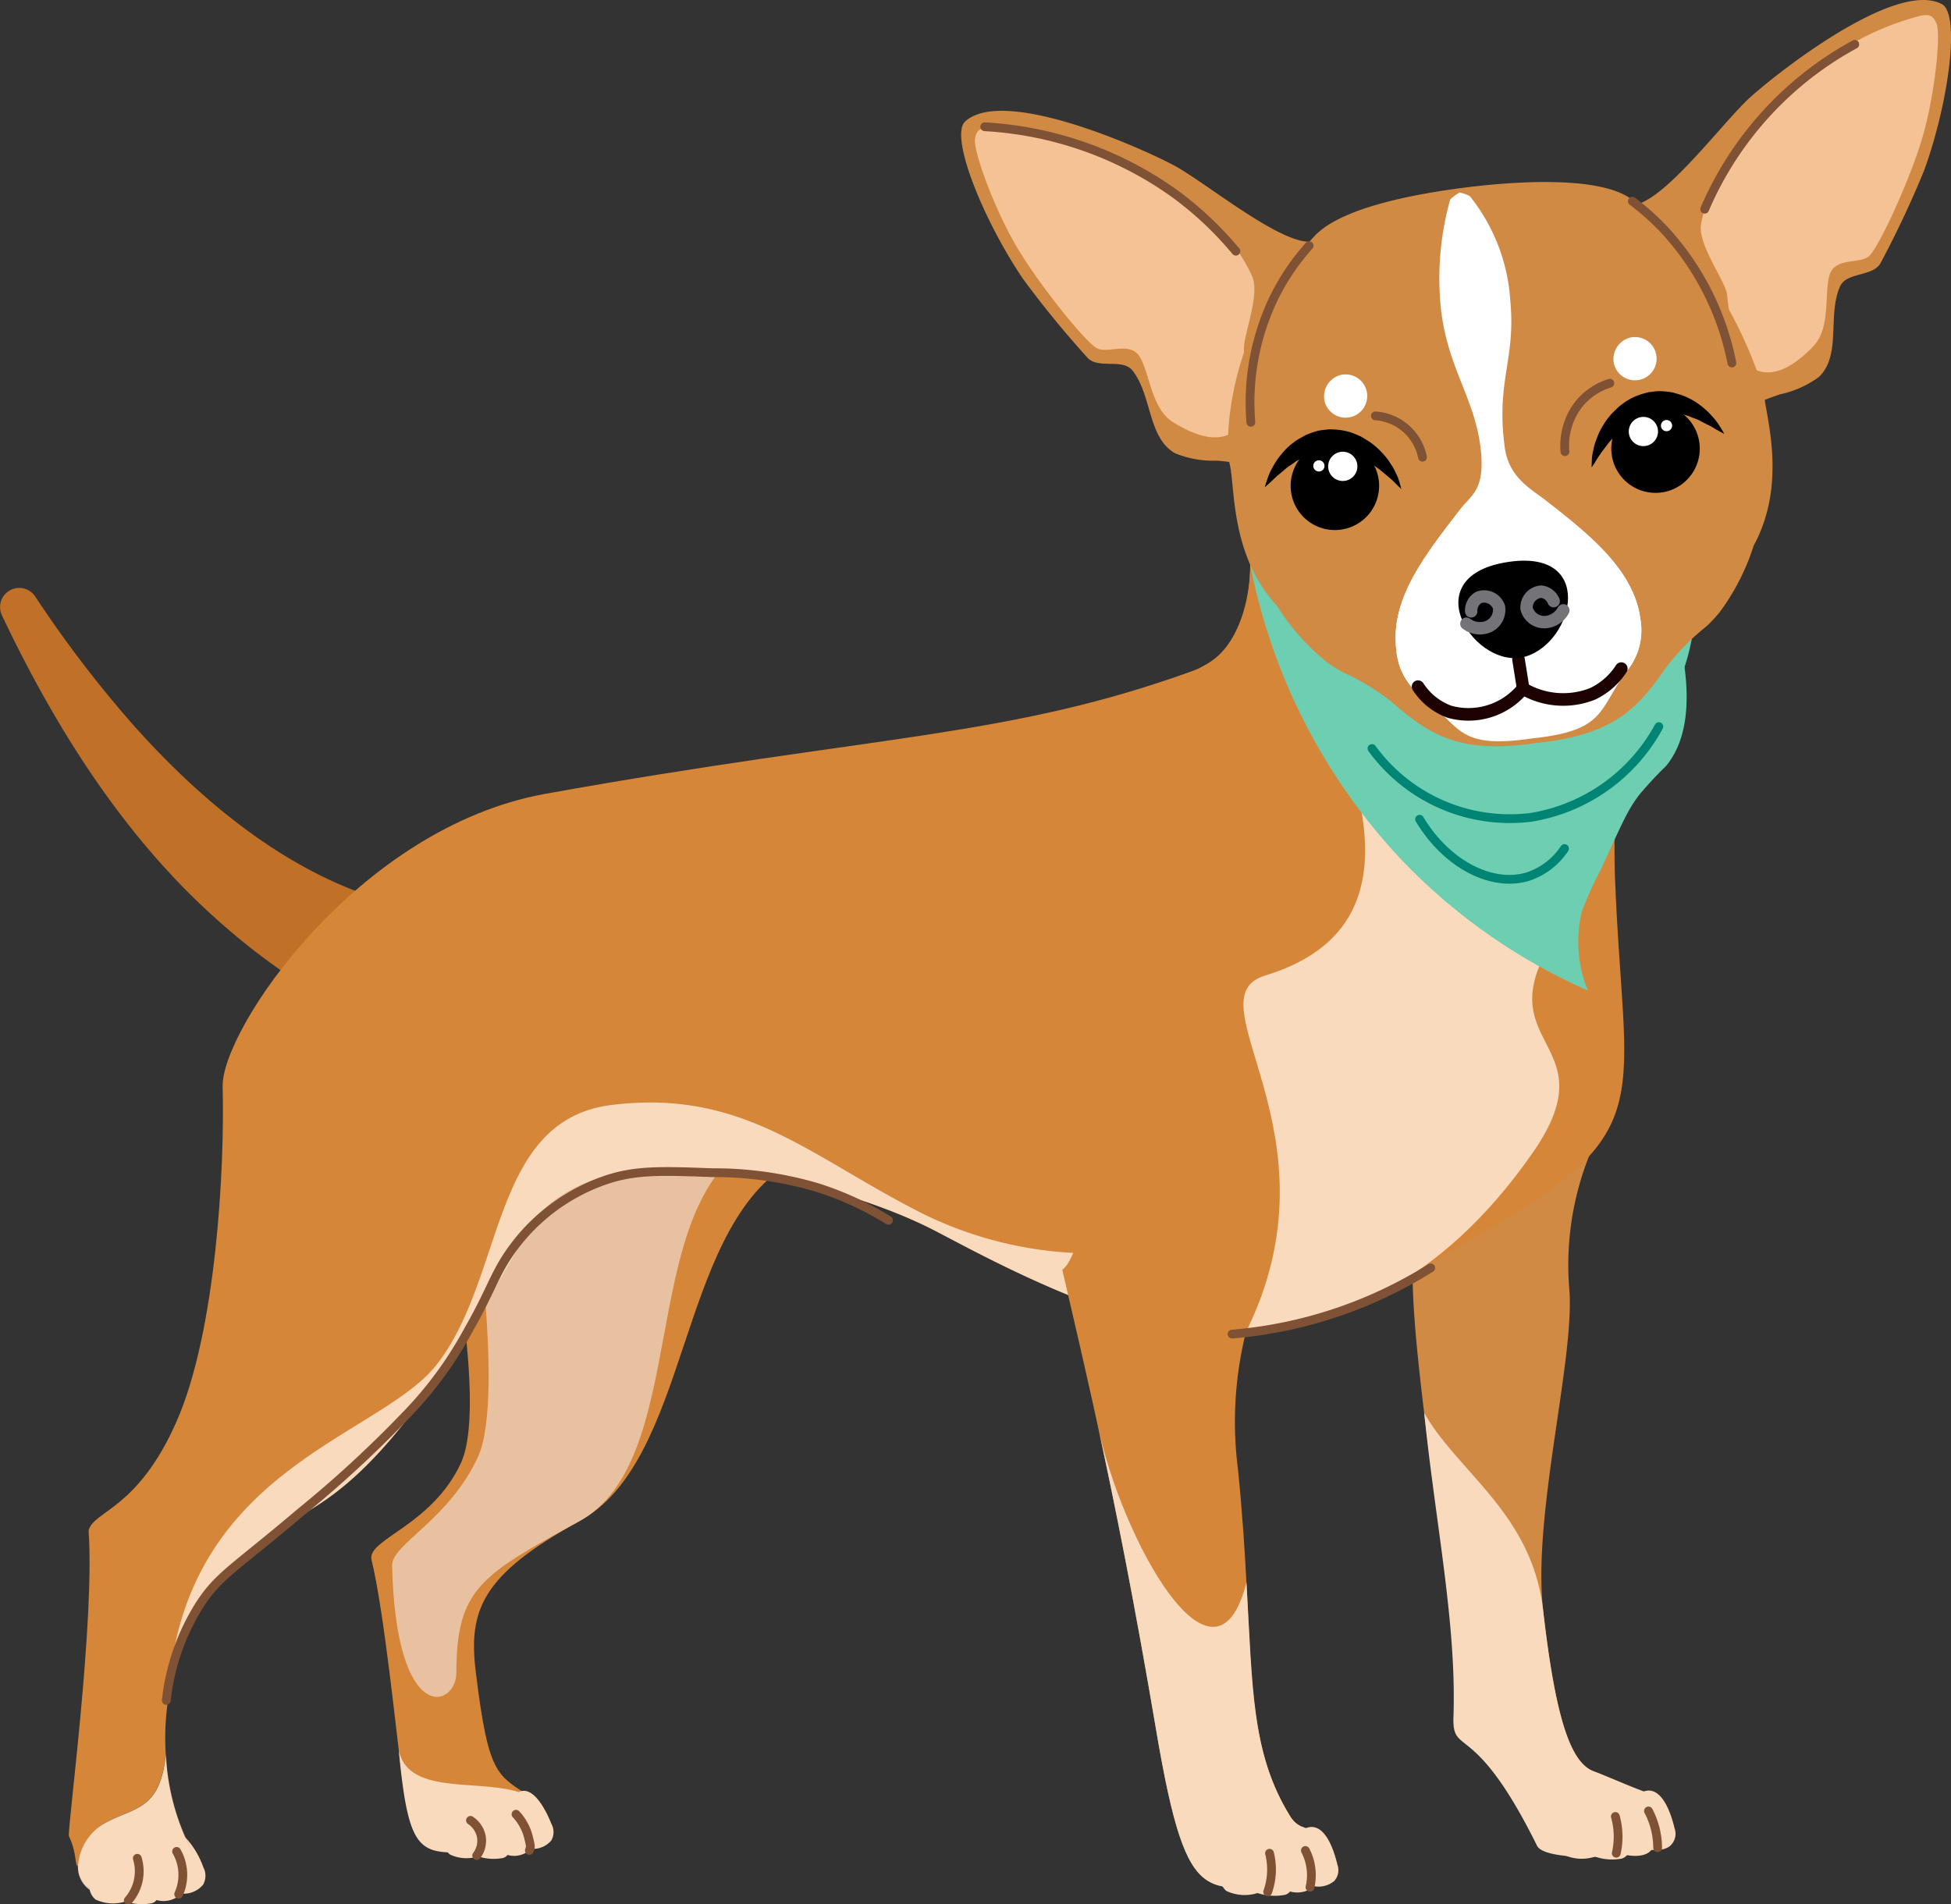 <svg id="Group_7560" data-name="Group 7560" xmlns="http://www.w3.org/2000/svg" xmlns:xlink="http://www.w3.org/1999/xlink" width="122.047" height="119.131" viewBox="0 0 122.047 119.131">
  <rect x="0" y="0" width="122.047" height="119.131" fill="#333333" stroke="none"/>
  <defs>
    <clipPath id="clip-path">
      <rect id="Rectangle_4727" data-name="Rectangle 4727" width="122.047" height="119.132" fill="none"/>
    </clipPath>
    <clipPath id="clip-path-2">
      <path id="Path_6838" data-name="Path 6838" d="M45.456,124.981s3.232,14.219,1.4,18.165-5.9,4.753-5.588,6.053c.809,3.332,1.58,11.143,1.956,13.97.6,4.553,1.429,4.24,5.4,4.284,2.7.03,5.034-1.63,2.794-3.26s-2.794-1.118-3.632-8.009c-.466-3.831.372-6.053,6.477-9.4,6.934-3.8,6.1-17.885,12.987-22.29.332-4.782-1.87-6.393-4.989-6.393-6.445,0-16.8,6.88-16.8,6.88" transform="translate(-41.249 -118.101)" fill="none"/>
    </clipPath>
    <radialGradient id="radial-gradient" cx="0.867" cy="0.704" r="0.59" gradientTransform="translate(-2.465 2.122) rotate(180) scale(1.863 1)" gradientUnits="objectBoundingBox">
      <stop offset="0" stop-color="#de9750"/>
      <stop offset="0.341" stop-color="#de9750"/>
      <stop offset="1" stop-color="#d68638"/>
    </radialGradient>
    <clipPath id="clip-path-4">
      <path id="Path_6847" data-name="Path 6847" d="M77.91,65.219c-11.651,4.2-19.7,3.943-40.437,7.669-11.785,2.119-20.294,14.785-20.2,18.322.133,5.106-.4,15.31-2.886,20.956-2.445,5.546-5.207,5.565-5.5,6.824.407,5.7-1.358,18.846-1.229,19.115.508,1.059.354,1.831.563,1.882.306.074.244-1.933,1.736-2.736,1.809-.972,3.4-.767,3.758-4.288,0,.011,0,.022,0,.034a15.832,15.832,0,0,1,3.457-10.959c5.2-6.35,7.389-.791,19.185-21.794,3.819-6.8,18.8-3.5,25.518,0,3.06,1.594,12.544,6.871,18.9,6.372,5.507-.433,7.81-1.928,15.414-6.321,11.1-6.415,8.71-8.092,8.181-22.229-.269-7.219,1.473-18.791,1.473-18.791L80.781,53.152S83.8,63.095,77.91,65.219" transform="translate(-7.655 -53.152)" fill="none"/>
    </clipPath>
    <radialGradient id="radial-gradient-2" cx="0.493" cy="0.5" r="0.533" gradientTransform="translate(-0.079 2.053) rotate(180) scale(0.871 1)" xlink:href="#radial-gradient"/>
    <clipPath id="clip-path-6">
      <path id="Path_6856" data-name="Path 6856" d="M126.911,65.286c-6.447,3.313-5.524,35.185-8.877,37.792,1.3,5.681,3.368,14.008,5.867,28.777,1.736,10.259,2.853,10.046,6.793,9.833.71-.039,1.513-.077,2.427-.055,2.385.06,2.6-1.226.923-3.115-.573-.646-1.17-.3-1.762-1.262-3.166-5.122-2.113-10.489-3.26-21.7a23.285,23.285,0,0,1,.5-8.587c1.447-1.716,5.2-6.782,5.2-6.782,2.718-5.882,6.053-36.228-5.642-46.1,1.788,6.057-.067,10.247-2.173,11.192" transform="translate(-118.034 -54.094)" fill="none"/>
    </clipPath>
    <radialGradient id="radial-gradient-3" cx="0.425" cy="0.498" r="0.361" gradientTransform="translate(-14.228 2.015) rotate(180) scale(3.87 1)" xlink:href="#radial-gradient"/>
  </defs>
  <g id="Group_7547" data-name="Group 7547">
    <g id="Group_7546" data-name="Group 7546" clip-path="url(#clip-path)">
      <path id="Path_6837" data-name="Path 6837" d="M31.478,93.316c1.07.534-7.686,2.611-19.142-8.4C7.135,79.9,3.2,73.526.116,67.021A1.2,1.2,0,0,1,2.2,65.846a72.766,72.766,0,0,0,6.251,8.172C21.508,88.589,31.626,85.31,32.281,85.383c.139.01,1.3,8.969-.8,7.933" transform="translate(0 -28.534)" fill="#c17027"/>
    </g>
  </g>
  <g id="Group_7549" data-name="Group 7549" transform="translate(23.223 66.491)">
    <g id="Group_7548" data-name="Group 7548" clip-path="url(#clip-path-2)">
      <rect id="Rectangle_4728" data-name="Rectangle 4728" width="26.63" height="49.622" transform="translate(-0.298 0)" fill="url(#radial-gradient)"/>
    </g>
  </g>
  <g id="Group_7551" data-name="Group 7551">
    <g id="Group_7550" data-name="Group 7550" clip-path="url(#clip-path)">
      <path id="Path_6839" data-name="Path 6839" d="M44.311,194.535c.516,5.364,1.069,6.27,3.066,6.363a.678.678,0,0,0,.136.136,2.418,2.418,0,0,0,1.73.128.142.142,0,0,0,.028-.011,3.123,3.123,0,0,0,1.56.1.551.551,0,0,0,.284-.19,1.485,1.485,0,0,0,1.364-.289.887.887,0,0,0,.071-.1,1.485,1.485,0,0,0,1.3-.516,1.058,1.058,0,0,0,.014-1.027c-.577-1.423-1.325-2.367-2.05-2-2.561-.821-6.9.2-7.5-2.6" transform="translate(-19.364 -85.012)" fill="#f9dabd"/>
      <path id="Path_6840" data-name="Path 6840" d="M65.786,122.4c-6.885,4.4-3.578,19.671-10.511,23.473-6.105,3.348-7.688,4.2-7.688,9.476,0,2.182-3.769,3.44-4.023-6.7-.034-1.338,3.531-2.831,5.364-6.778s-.639-18.932-.639-18.932,18.515-15.2,17.5-.534" transform="translate(-19.038 -50.701)" fill="#e8c1a0"/>
      <path id="Path_6841" data-name="Path 6841" d="M169.729,120.1a18.523,18.523,0,0,0-2.99,11.459c.457,4.292-2.312,14.261-1.618,20.323.775,6.769,1.72,9.52,3.159,10.058,2.728,1.018,6.912,4.077,2.641,4.731-3.046.466-5.786.652-6.072-.11-2.66-7.09-5.6-5.515-5.253-8.033.652-4.768-3.5-24.767-2.483-30.021.892-4.592,12.813-17.367,12.617-8.406" transform="translate(-68.587 -51.122)" fill="#d18a43"/>
      <path id="Path_6842" data-name="Path 6842" d="M165.687,169.371c.775,6.769,1.721,9.521,3.16,10.058,1.1.412,2.3.975,3.607,1.433a1.92,1.92,0,0,1-.795,3.657c-3.046.466-5.994.3-6.354-.429-3.953-8-5.315-5.53-5.229-8.07.2-5.821-1.124-12.084-1.831-19.008,2.124,3.731,6.749,6.3,7.443,12.358" transform="translate(-69.153 -68.615)" fill="#f9dabd"/>
      <path id="Path_6843" data-name="Path 6843" d="M183.56,202.367c-.6.655-2.214.133-2.214.133s-1.423-2.473.346-3.4c.973-.508,1.687.607,2.077,2.245a1,1,0,0,1-.209,1.017" transform="translate(-79.012 -86.955)" fill="#f9dabd"/>
      <path id="Path_6844" data-name="Path 6844" d="M181.342,202.7c-.6.719-2.214.146-2.214.146s-1.423-2.715.346-3.727c.973-.557,1.687.667,2.077,2.464a1.173,1.173,0,0,1-.209,1.116" transform="translate(-78.043 -86.955)" fill="#f9dabd"/>
      <path id="Path_6845" data-name="Path 6845" d="M177.99,203.474a3.254,3.254,0,0,1-2.108-.294,2.11,2.11,0,0,1,.343-3.519c.974-.557,1.865.981,2.255,2.779a.842.842,0,0,1-.49,1.034" transform="translate(-76.514 -87.202)" fill="#f9dabd"/>
      <path id="Path_6846" data-name="Path 6846" d="M175.262,203.3a2.662,2.662,0,0,1-1.913-.141c-.818-.595-.562-3.45.447-3.747.889-.261,1.654,1.042,1.762,2.778.033.522.039,1-.3,1.11" transform="translate(-75.541 -87.127)" fill="#f9dabd"/>
    </g>
  </g>
  <g id="Group_7553" data-name="Group 7553" transform="translate(4.31 29.924)">
    <g id="Group_7552" data-name="Group 7552" clip-path="url(#clip-path-4)">
      <rect id="Rectangle_4730" data-name="Rectangle 4730" width="99.761" height="86.909" transform="translate(-0.122 0)" fill="url(#radial-gradient-2)"/>
    </g>
  </g>
  <g id="Group_7555" data-name="Group 7555">
    <g id="Group_7554" data-name="Group 7554" clip-path="url(#clip-path)">
      <path id="Path_6848" data-name="Path 6848" d="M8.667,201.938v.008a1.594,1.594,0,0,0,.709,1.385c.006.028.014.056.022.082a1.109,1.109,0,0,0,.36.6,2.561,2.561,0,0,0,1.838.136.2.2,0,0,0,.028-.011,3.343,3.343,0,0,0,1.659.11.581.581,0,0,0,.3-.2,1.57,1.57,0,0,0,1.447-.306.963.963,0,0,0,.075-.1,1.578,1.578,0,0,0,1.383-.549A1.131,1.131,0,0,0,16.508,202a5.451,5.451,0,0,0-1.121-1.868c.138.3.292.6.466.9a9.352,9.352,0,0,1-.481-.915,14.419,14.419,0,0,1-1.2-5.086c0-.026-.005-.054-.006-.081s0-.023,0-.034c-.357,3.52-1.949,3.315-3.757,4.288a3.29,3.29,0,0,0-1.736,2.735m3.207,1.814,0-.021c.051,0,.1-.005.157-.006l-.161.028" transform="translate(-3.787 -85.178)" fill="#f9dabd"/>
      <path id="Path_6849" data-name="Path 6849" d="M18.478,195.555a14.32,14.32,0,0,0,1.181,4.84,9.469,9.469,0,0,0,.481.915c-.173-.3-.328-.6-.465-.9a14.527,14.527,0,0,1-1.2-4.853" transform="translate(-8.075 -85.458)" fill="#f9dabd"/>
      <path id="Path_6850" data-name="Path 6850" d="M18.442,195.118c.006.073.012.157.02.247-.006-.083-.015-.163-.02-.247" transform="translate(-8.059 -85.267)" fill="#f9dabd"/>
      <path id="Path_6851" data-name="Path 6851" d="M14.363,210.59l.161-.028c-.053,0-.105,0-.157.006l0,.021" transform="translate(-6.277 -92.016)" fill="#f9dabd"/>
      <path id="Path_6852" data-name="Path 6852" d="M8.667,207.4A1.722,1.722,0,0,0,9.4,208.87c-.008-.026-.015-.054-.021-.082a1.593,1.593,0,0,1-.71-1.386" transform="translate(-3.787 -90.636)" fill="#f9dabd"/>
      <path id="Path_6853" data-name="Path 6853" d="M46.421,122.666c-7.617.933-6.66,10.771-10.969,16.258-3.608,4.6-16.187,6.536-16.808,21.216a15.445,15.445,0,0,1,3.339-7.791c5.2-6.349,7.389-.789,19.185-21.792,3.818-6.8,18.8-3.5,25.517,0,3.06,1.593,12.545,6.871,18.9,6.371-2.035-.547,1.757-7.394,0-6.72a24.19,24.19,0,0,1-19.577-.67c-7.137-3.568-11.276-7.89-19.586-6.872" transform="translate(-8.147 -53.539)" fill="#f9dabd"/>
      <path id="Path_6854" data-name="Path 6854" d="M20.576,204.151a9.359,9.359,0,0,0,.481.915c-.173-.3-.328-.6-.466-.9l-.015-.014" transform="translate(-8.992 -89.214)" fill="#f9dabd"/>
      <path id="Path_6855" data-name="Path 6855" d="M14.363,210.59l.161-.028c-.053,0-.105,0-.157.006l0,.021" transform="translate(-6.277 -92.016)" fill="#f9dabd"/>
    </g>
  </g>
  <g id="Group_7557" data-name="Group 7557" transform="translate(66.453 30.455)">
    <g id="Group_7556" data-name="Group 7556" clip-path="url(#clip-path-6)">
      <rect id="Rectangle_4732" data-name="Rectangle 4732" width="22.745" height="88.02" transform="translate(0 0)" fill="url(#radial-gradient-3)"/>
    </g>
  </g>
  <g id="Group_7559" data-name="Group 7559">
    <g id="Group_7558" data-name="Group 7558" clip-path="url(#clip-path)">
      <path id="Path_6857" data-name="Path 6857" d="M131.272,168.205c.386,6.637.319,10.715,2.728,14.613.592.958,1.264.556,1.762,1.262.864,1.223,1.355,3.172-.924,3.116-6.044-.151-7.171,2.329-9.22-9.779-1.366-8.072-2.6-14.221-3.655-19.064,1.46,7.043,7.3,17.729,9.309,9.853" transform="translate(-53.298 -69.2)" fill="#f9dabd"/>
      <path id="Path_6858" data-name="Path 6858" d="M135.89,207.021a2.666,2.666,0,0,0,1.912.142.2.2,0,0,0,.031-.012,3.469,3.469,0,0,0,1.724.114.614.614,0,0,0,.317-.211,1.638,1.638,0,0,0,1.506-.32s0,0,.006-.008a1.531,1.531,0,0,0,1.243-.321,1,1,0,0,0,.209-1.017c-.39-1.638-1.1-2.753-2.078-2.245a2.059,2.059,0,0,0-.206.123.822.822,0,0,0-1.042-.111,1.7,1.7,0,0,0-.591.546.878.878,0,0,0-1.131-.249,2.684,2.684,0,0,0-.4.281.968.968,0,0,0-1.05-.459c-1.008.3-1.265,3.153-.447,3.747" transform="translate(-59.172 -88.72)" fill="#f9dabd"/>
      <path id="Path_6859" data-name="Path 6859" d="M139.449,85.054c-4.737,1.438,4.948,9.874-1.2,22.306,5.3-.432,12.076-2.752,17.971-11.268,4.7-6.8-2.628-6.555.972-12.819,4.673-8.133,5.231-20.359,5.231-20.359l-24.42-7.947c.6,1.3.561,2.628,1.381,4.479,3.6,8.12,12.18,21.929.063,25.607" transform="translate(-60.308 -24.021)" fill="#f9dabd"/>
      <path id="Path_6860" data-name="Path 6860" d="M183.164,201.237a5.019,5.019,0,0,1,.575,2.3" transform="translate(-80.043 -87.941)" fill="none" stroke="#805235" stroke-linecap="round" stroke-linejoin="round" stroke-width="0.549"/>
      <path id="Path_6861" data-name="Path 6861" d="M179.485,201.851a4.7,4.7,0,0,1,.057,2.3" transform="translate(-78.435 -88.209)" fill="none" stroke="#805235" stroke-linecap="round" stroke-linejoin="round" stroke-width="0.549"/>
      <path id="Path_6862" data-name="Path 6862" d="M145.045,205.632a3.352,3.352,0,0,1,.288,2.3" transform="translate(-63.385 -89.862)" fill="none" stroke="#805235" stroke-linecap="round" stroke-linejoin="round" stroke-width="0.549"/>
      <path id="Path_6863" data-name="Path 6863" d="M140.97,205.938a4.178,4.178,0,0,1-.115,2.416" transform="translate(-61.554 -89.995)" fill="none" stroke="#805235" stroke-linecap="round" stroke-linejoin="round" stroke-width="0.549"/>
      <path id="Path_6864" data-name="Path 6864" d="M149.323,140.89a27.664,27.664,0,0,1-12.428,4.143" transform="translate(-59.823 -61.569)" fill="none" stroke="#805235" stroke-linecap="round" stroke-linejoin="round" stroke-width="0.549"/>
      <path id="Path_6865" data-name="Path 6865" d="M63.655,133.233a19.658,19.658,0,0,0-4.531-2.071,22.778,22.778,0,0,0-6.473-.906c-3.281-.12-4.922-.18-6.861.518a12.049,12.049,0,0,0-5.178,3.625c-1.6,1.952-1.592,2.837-3.236,5.7a23.859,23.859,0,0,1-4.013,5.437,71.781,71.781,0,0,1-6.473,5.955c-4.205,3.567-5.144,3.957-6.344,5.825a14.062,14.062,0,0,0-2.071,5.955" transform="translate(-8.073 -56.89)" fill="none" stroke="#805235" stroke-linecap="round" stroke-linejoin="round" stroke-width="0.549"/>
      <path id="Path_6866" data-name="Path 6866" d="M57.335,201.6a3.232,3.232,0,0,1,.777,1.424c.173.7.129.562.06.842" transform="translate(-25.056 -88.097)" fill="none" stroke="#805235" stroke-linecap="round" stroke-linejoin="round" stroke-width="0.549"/>
      <path id="Path_6867" data-name="Path 6867" d="M52.276,202.285a1.57,1.57,0,0,1,.69,1.079,1.551,1.551,0,0,1-.3,1.122" transform="translate(-22.845 -88.399)" fill="none" stroke="#805235" stroke-linecap="round" stroke-linejoin="round" stroke-width="0.549"/>
      <path id="Path_6868" data-name="Path 6868" d="M19.624,205.734a2.954,2.954,0,0,1,.129,2.675" transform="translate(-8.576 -89.906)" fill="none" stroke="#805235" stroke-linecap="round" stroke-linejoin="round" stroke-width="0.549"/>
      <path id="Path_6869" data-name="Path 6869" d="M14.82,206.5a2.771,2.771,0,0,1-.561,2.632" transform="translate(-6.231 -90.241)" fill="none" stroke="#805235" stroke-linecap="round" stroke-linejoin="round" stroke-width="0.549"/>
      <path id="Path_6870" data-name="Path 6870" d="M165.627,66.638c1.04,4.591.193,6.853-.8,8.071a24.242,24.242,0,0,0-1.7,1.832c-.758,1.009-1.014,1.681-2.424,4.726a21.688,21.688,0,0,0-1.165,2.589,8.093,8.093,0,0,0,.388,4.919A36.542,36.542,0,0,1,148.177,80.5a37.351,37.351,0,0,1-9.52-19.171,61.318,61.318,0,0,0,26.97,5.308" transform="translate(-60.593 -26.801)" fill="#6eceb2"/>
      <path id="Path_6871" data-name="Path 6871" d="M168.488,68.715a12.642,12.642,0,0,1-2.693,5.924c-3.307,3.944-9.811,6.484-15.519,3.668a12.9,12.9,0,0,1-6.951-12.148,19.572,19.572,0,0,0,13.906,6.284,19,19,0,0,0,11.257-3.729" transform="translate(-62.629 -28.912)" fill="#6eceb2"/>
      <path id="Path_6872" data-name="Path 6872" d="M170.391,80.742a11.125,11.125,0,0,1-8,5.676,10.661,10.661,0,0,1-9.945-4.307" transform="translate(-66.621 -35.284)" fill="none" stroke="#008574" stroke-linecap="round" stroke-linejoin="round" stroke-width="0.549"/>
      <path id="Path_6873" data-name="Path 6873" d="M166.8,92.871a4.4,4.4,0,0,1-2.28,1.751c-2.206.683-5.051-.7-6.787-3.586" transform="translate(-68.93 -39.783)" fill="none" stroke="#008574" stroke-linecap="round" stroke-linejoin="round" stroke-width="0.549"/>
      <path id="Path_6874" data-name="Path 6874" d="M107.05,12.977c2.514-2.268,11.668,1.961,13.221,2.844,2.357,1.339,7.92,6,9.091,4.33.133-.191-3.718,15.55-3.918,15.109-.284-.854-1.734-.974-2.63-1.057a6.381,6.381,0,0,1-2.635-.461c-1.721-.982-1.437-3.62-2.664-5.176-.616-.781-2.124-.073-2.809-.795a62.507,62.507,0,0,1-4.038-4.935c-2.444-3.6-4.637-8.939-3.617-9.858" transform="translate(-46.669 -5.383)" fill="#d18a43"/>
      <path id="Path_6875" data-name="Path 6875" d="M120.7,32.573c3.615,2.275,4.564-.083,4.669-.91a20.024,20.024,0,0,0-.209-3.534c-.109-.872,1.047-3.5.5-4.69-1.816-3.934-5.94-6.618-11.16-8.4a17.267,17.267,0,0,0-5.349-.877c-.279.041-.765,0-.824.772s1.125,4.073,2.482,6.457,4.452,6.246,5.171,6.581,2.058-.465,2.665.538.72,3.224,2.059,4.067" transform="translate(-47.338 -6.174)" fill="#f4c295"/>
      <path id="Path_6876" data-name="Path 6876" d="M200.264.254C197.274-1.334,189.424,5,188.133,6.23c-1.96,1.871-6.266,7.742-7.808,6.4-.176-.153,7.3,14.189,7.389,13.712.068-.9,1.578-1.37,2.427-1.669a6.376,6.376,0,0,0,2.444-1.089c1.43-1.371.513-3.86,1.324-5.668.407-.908,2.042-.588,2.531-1.455a62.544,62.544,0,0,0,2.716-5.77c1.5-4.082,2.322-9.8,1.11-10.442" transform="translate(-78.801 0)" fill="#d18a43"/>
      <path id="Path_6877" data-name="Path 6877" d="M196.029,22.386c-2.953,3.086-4.447,1.03-4.75.254a20.067,20.067,0,0,1-.658-3.479c-.106-.872-1.866-3.14-1.623-4.429.8-4.257,4.151-7.865,8.779-10.868a17.265,17.265,0,0,1,4.975-2.152c.28-.028.741-.187.986.548s-.1,4.225-.836,6.867-2.8,7.142-3.414,7.642-2.11.05-2.454,1.17.087,3.3-1.007,4.446" transform="translate(-82.583 -0.734)" fill="#f4c295"/>
      <path id="Path_6878" data-name="Path 6878" d="M163.875,50.556c-1.822,2.654-3.321,4.257-8.147,4.766-4.8.7-6.652-.483-9.073-2.6a14.574,14.574,0,0,0-3.064-1.848,9.628,9.628,0,0,1-.984-.631,14.207,14.207,0,0,1-3.109-3.525c-2.912-3.142-2.594-7.381-2.947-8.849-.305-1.269-.32-8.4,5.354-14.311,1.7-1.769,6.374-2.614,9.457-3s7.911-.681,10.036.553c5.592,3.247,8.437,11.239,8.6,12.56.18,1.5,1.378,5.538-.668,9.3a14.215,14.215,0,0,1-2.142,4.184,9.723,9.723,0,0,1-.8.855,14.592,14.592,0,0,0-2.513,2.548" transform="translate(-59.627 -8.835)" fill="#d18a43"/>
      <path id="Path_6879" data-name="Path 6879" d="M170.863,74.428c-1.721,2.441-1.312,3.663-5.852,4.145-4.518.655-4.411-.555-6.681-2.495-1.035-.884,13.317-2.762,12.533-1.65" transform="translate(-69.167 -32.376)" fill="#fff"/>
      <path id="Path_6880" data-name="Path 6880" d="M159.148,41.176c-2.456,3.157-4.419,5.765-4.032,8.858a3.991,3.991,0,0,0,3.706,3.663,6.568,6.568,0,0,0,2.2-.256,12.73,12.73,0,0,0,2.173-.812,12.729,12.729,0,0,0,2.305.25,6.571,6.571,0,0,0,2.2-.3,3.992,3.992,0,0,0,2.686-4.466c-.388-3.093-3.173-5.316-6.1-7.586-.793-.615-2.138-1.345-2.387-3.174-.566-4.153.692-5.49.347-9.15a11.623,11.623,0,0,0-2.545-6.593,2.835,2.835,0,0,0-.624-.217,2.961,2.961,0,0,0-.592.434,18.329,18.329,0,0,0-.6,6.661c.374,3.786,2.091,5.668,2.49,8.81.34,2.682-.565,3.015-1.234,3.875" transform="translate(-67.765 -9.35)" fill="#fff"/>
      <path id="Path_6881" data-name="Path 6881" d="M159.148,55.8c-2.456,3.157-4.419,5.765-4.032,8.858a3.991,3.991,0,0,0,3.706,3.663,6.568,6.568,0,0,0,2.2-.256,12.729,12.729,0,0,0,2.173-.812,12.728,12.728,0,0,0,2.305.25,6.57,6.57,0,0,0,2.2-.3,3.992,3.992,0,0,0,2.686-4.466c-.388-3.093-3.173-5.316-6.1-7.586-.793-.615-4.474-.214-5.143.646" transform="translate(-67.765 -23.971)" fill="#fff"/>
      <path id="Path_6882" data-name="Path 6882" d="M148.94,51.742a2.767,2.767,0,1,1-2.86-2.669,2.768,2.768,0,0,1,2.86,2.669" transform="translate(-62.67 -21.444)"/>
      <path id="Path_6883" data-name="Path 6883" d="M149.069,51.459s-.04-.176-.129-.473a2.582,2.582,0,0,0-.208-.525,3.492,3.492,0,0,0-.37-.655,4.129,4.129,0,0,0-.56-.7,4.426,4.426,0,0,0-.783-.659l-.473-.287c-.172-.078-.349-.155-.53-.226a4.068,4.068,0,0,0-1.173-.221l-.3-.01-.3.035a2.563,2.563,0,0,0-.589.116,5.2,5.2,0,0,0-.552.2l-.492.275a4.626,4.626,0,0,0-.8.653,5.787,5.787,0,0,0-.562.7c-.146.234-.266.454-.369.647a5.5,5.5,0,0,0-.207.53c-.1.3-.147.468-.147.468s.142-.117.367-.325l.392-.374c.163-.131.343-.275.525-.44s.421-.287.63-.457c.234-.133.476-.274.729-.39l.391-.154.408-.1a1.984,1.984,0,0,1,.415-.057l.209-.024.211.015a3.68,3.68,0,0,1,.842.123c.136.047.273.087.413.124l.394.172a7.609,7.609,0,0,1,.732.408c.221.158.446.3.632.458s.369.3.516.435a4.8,4.8,0,0,1,.4.374c.218.22.353.34.353.34" transform="translate(-61.405 -20.845)"/>
      <path id="Path_6884" data-name="Path 6884" d="M147.584,51.225a.914.914,0,1,0,.795-1.02.915.915,0,0,0-.795,1.02" transform="translate(-64.492 -21.936)" fill="#fff"/>
      <path id="Path_6885" data-name="Path 6885" d="M145.928,51.545a.35.35,0,1,0,.3-.391.35.35,0,0,0-.3.391" transform="translate(-63.77 -22.353)" fill="#fff"/>
      <path id="Path_6886" data-name="Path 6886" d="M179.089,48.245a2.767,2.767,0,1,0,2.174-3.253,2.767,2.767,0,0,0-2.174,3.253" transform="translate(-78.239 -19.638)"/>
      <path id="Path_6887" data-name="Path 6887" d="M176.85,48.228s0-.18.017-.49a2.641,2.641,0,0,1,.083-.56,3.5,3.5,0,0,1,.211-.722,4.14,4.14,0,0,1,.385-.812,4.448,4.448,0,0,1,.611-.821l.4-.387c.149-.116.3-.231.464-.341a4.018,4.018,0,0,1,1.091-.483l.293-.08.3-.034a2.592,2.592,0,0,1,.6-.023,5.155,5.155,0,0,1,.583.066l.542.155a4.654,4.654,0,0,1,.932.452,5.749,5.749,0,0,1,.708.557c.2.194.363.381.507.546a5.539,5.539,0,0,1,.323.468c.168.266.251.422.251.422s-.165-.082-.431-.233l-.467-.274c-.189-.09-.4-.189-.611-.309s-.475-.183-.718-.3c-.258-.076-.526-.158-.8-.212l-.415-.061h-.42a2.038,2.038,0,0,0-.417.039l-.209.025-.2.063a3.681,3.681,0,0,0-.791.312c-.122.078-.246.148-.373.216l-.345.258a7.491,7.491,0,0,0-.619.565c-.18.2-.367.391-.511.59s-.291.374-.4.542a4.894,4.894,0,0,0-.3.454c-.162.265-.266.412-.266.412" transform="translate(-77.284 -18.995)"/>
      <path id="Path_6888" data-name="Path 6888" d="M182.8,47.142a.914.914,0,1,1-1.008-.811.915.915,0,0,1,1.008.811" transform="translate(-79.087 -20.244)" fill="#fff"/>
      <path id="Path_6889" data-name="Path 6889" d="M185.249,46.986a.35.35,0,1,1-.386-.31.349.349,0,0,1,.386.31" transform="translate(-80.649 -20.396)" fill="#fff"/>
      <line id="Line_1338" data-name="Line 1338" x2="0.29" y2="1.816" transform="translate(94.991 41.247)" fill="none" stroke="#1c0302" stroke-linecap="round" stroke-linejoin="round" stroke-width="0.788"/>
      <path id="Path_6890" data-name="Path 6890" d="M157.566,76.3a3.928,3.928,0,0,0,1.966,1.57,4.4,4.4,0,0,0,4.586-1.441" transform="translate(-68.857 -33.342)" fill="none" stroke="#1c0302" stroke-linecap="round" stroke-linejoin="round" stroke-width="0.788"/>
      <path id="Path_6891" data-name="Path 6891" d="M169.24,75.553v0a4.967,4.967,0,0,0,4.366.317,4.363,4.363,0,0,0,1.775-1.57" transform="translate(-73.958 -32.471)" fill="none" stroke="#1c0302" stroke-linecap="round" stroke-linejoin="round" stroke-width="0.788"/>
      <path id="Path_6892" data-name="Path 6892" d="M166.254,68.3c3.086-.936,4.408-6.884-1.3-5.882s-1.786,6.818,1.3,5.882" transform="translate(-70.813 -27.228)"/>
      <path id="Path_6893" data-name="Path 6893" d="M162.933,67.974a1.391,1.391,0,0,0,1.207.238,1.146,1.146,0,0,0,.833-1.276.983.983,0,0,0-1.279-.6.947.947,0,0,0-.46.865" transform="translate(-71.202 -28.955)" fill="none" stroke="#747478" stroke-linecap="round" stroke-linejoin="round" stroke-width="0.776"/>
      <path id="Path_6894" data-name="Path 6894" d="M171.924,66.917a1.391,1.391,0,0,1-1,.722,1.145,1.145,0,0,1-1.292-.808.983.983,0,0,1,.908-1.082.948.948,0,0,1,.781.592" transform="translate(-74.129 -28.733)" fill="none" stroke="#747478" stroke-linecap="round" stroke-linejoin="round" stroke-width="0.776"/>
      <path id="Path_6895" data-name="Path 6895" d="M187.6,32.479a17.192,17.192,0,0,0-4.149-8.249,16,16,0,0,0-2.079-1.875" transform="translate(-79.259 -9.769)" fill="none" stroke="#805235" stroke-linecap="round" stroke-linejoin="round" stroke-width="0.549"/>
      <path id="Path_6896" data-name="Path 6896" d="M142.6,27.3a14.43,14.43,0,0,0-2.141,3.137,15.068,15.068,0,0,0-1.506,7.912" transform="translate(-60.704 -11.931)" fill="none" stroke="#805235" stroke-linecap="round" stroke-linejoin="round" stroke-width="0.549"/>
      <path id="Path_6897" data-name="Path 6897" d="M155.77,48.8a3.226,3.226,0,0,0-2.947-2.59" transform="translate(-66.784 -20.193)" fill="none" stroke="#805235" stroke-linecap="round" stroke-linejoin="round" stroke-width="0.549"/>
      <path id="Path_6898" data-name="Path 6898" d="M176.681,42.584a4.051,4.051,0,0,0-1.891,1.249,4.208,4.208,0,0,0-.915,3.034" transform="translate(-75.977 -18.609)" fill="none" stroke="#805235" stroke-linecap="round" stroke-linejoin="round" stroke-width="0.549"/>
      <path id="Path_6899" data-name="Path 6899" d="M125.126,21.872a21.393,21.393,0,0,0-3.884-3.643,22.585,22.585,0,0,0-11.825-4.143" transform="translate(-47.815 -6.156)" fill="none" stroke="#805235" stroke-linecap="round" stroke-linejoin="round" stroke-width="0.549"/>
      <path id="Path_6900" data-name="Path 6900" d="M198.8,4.927a21.259,21.259,0,0,0-9.39,10.315" transform="translate(-82.772 -2.153)" fill="none" stroke="#805235" stroke-linecap="round" stroke-linejoin="round" stroke-width="0.549"/>
      <path id="Path_6901" data-name="Path 6901" d="M147.162,43.307a1.353,1.353,0,1,0,1.017-1.668,1.382,1.382,0,0,0-1.017,1.668" transform="translate(-64.295 -18.183)" fill="#fff"/>
      <path id="Path_6902" data-name="Path 6902" d="M179.316,39.155a1.353,1.353,0,1,0,1.017-1.668,1.382,1.382,0,0,0-1.017,1.668" transform="translate(-78.346 -16.369)" fill="#fff"/>
    </g>
  </g>
</svg>
